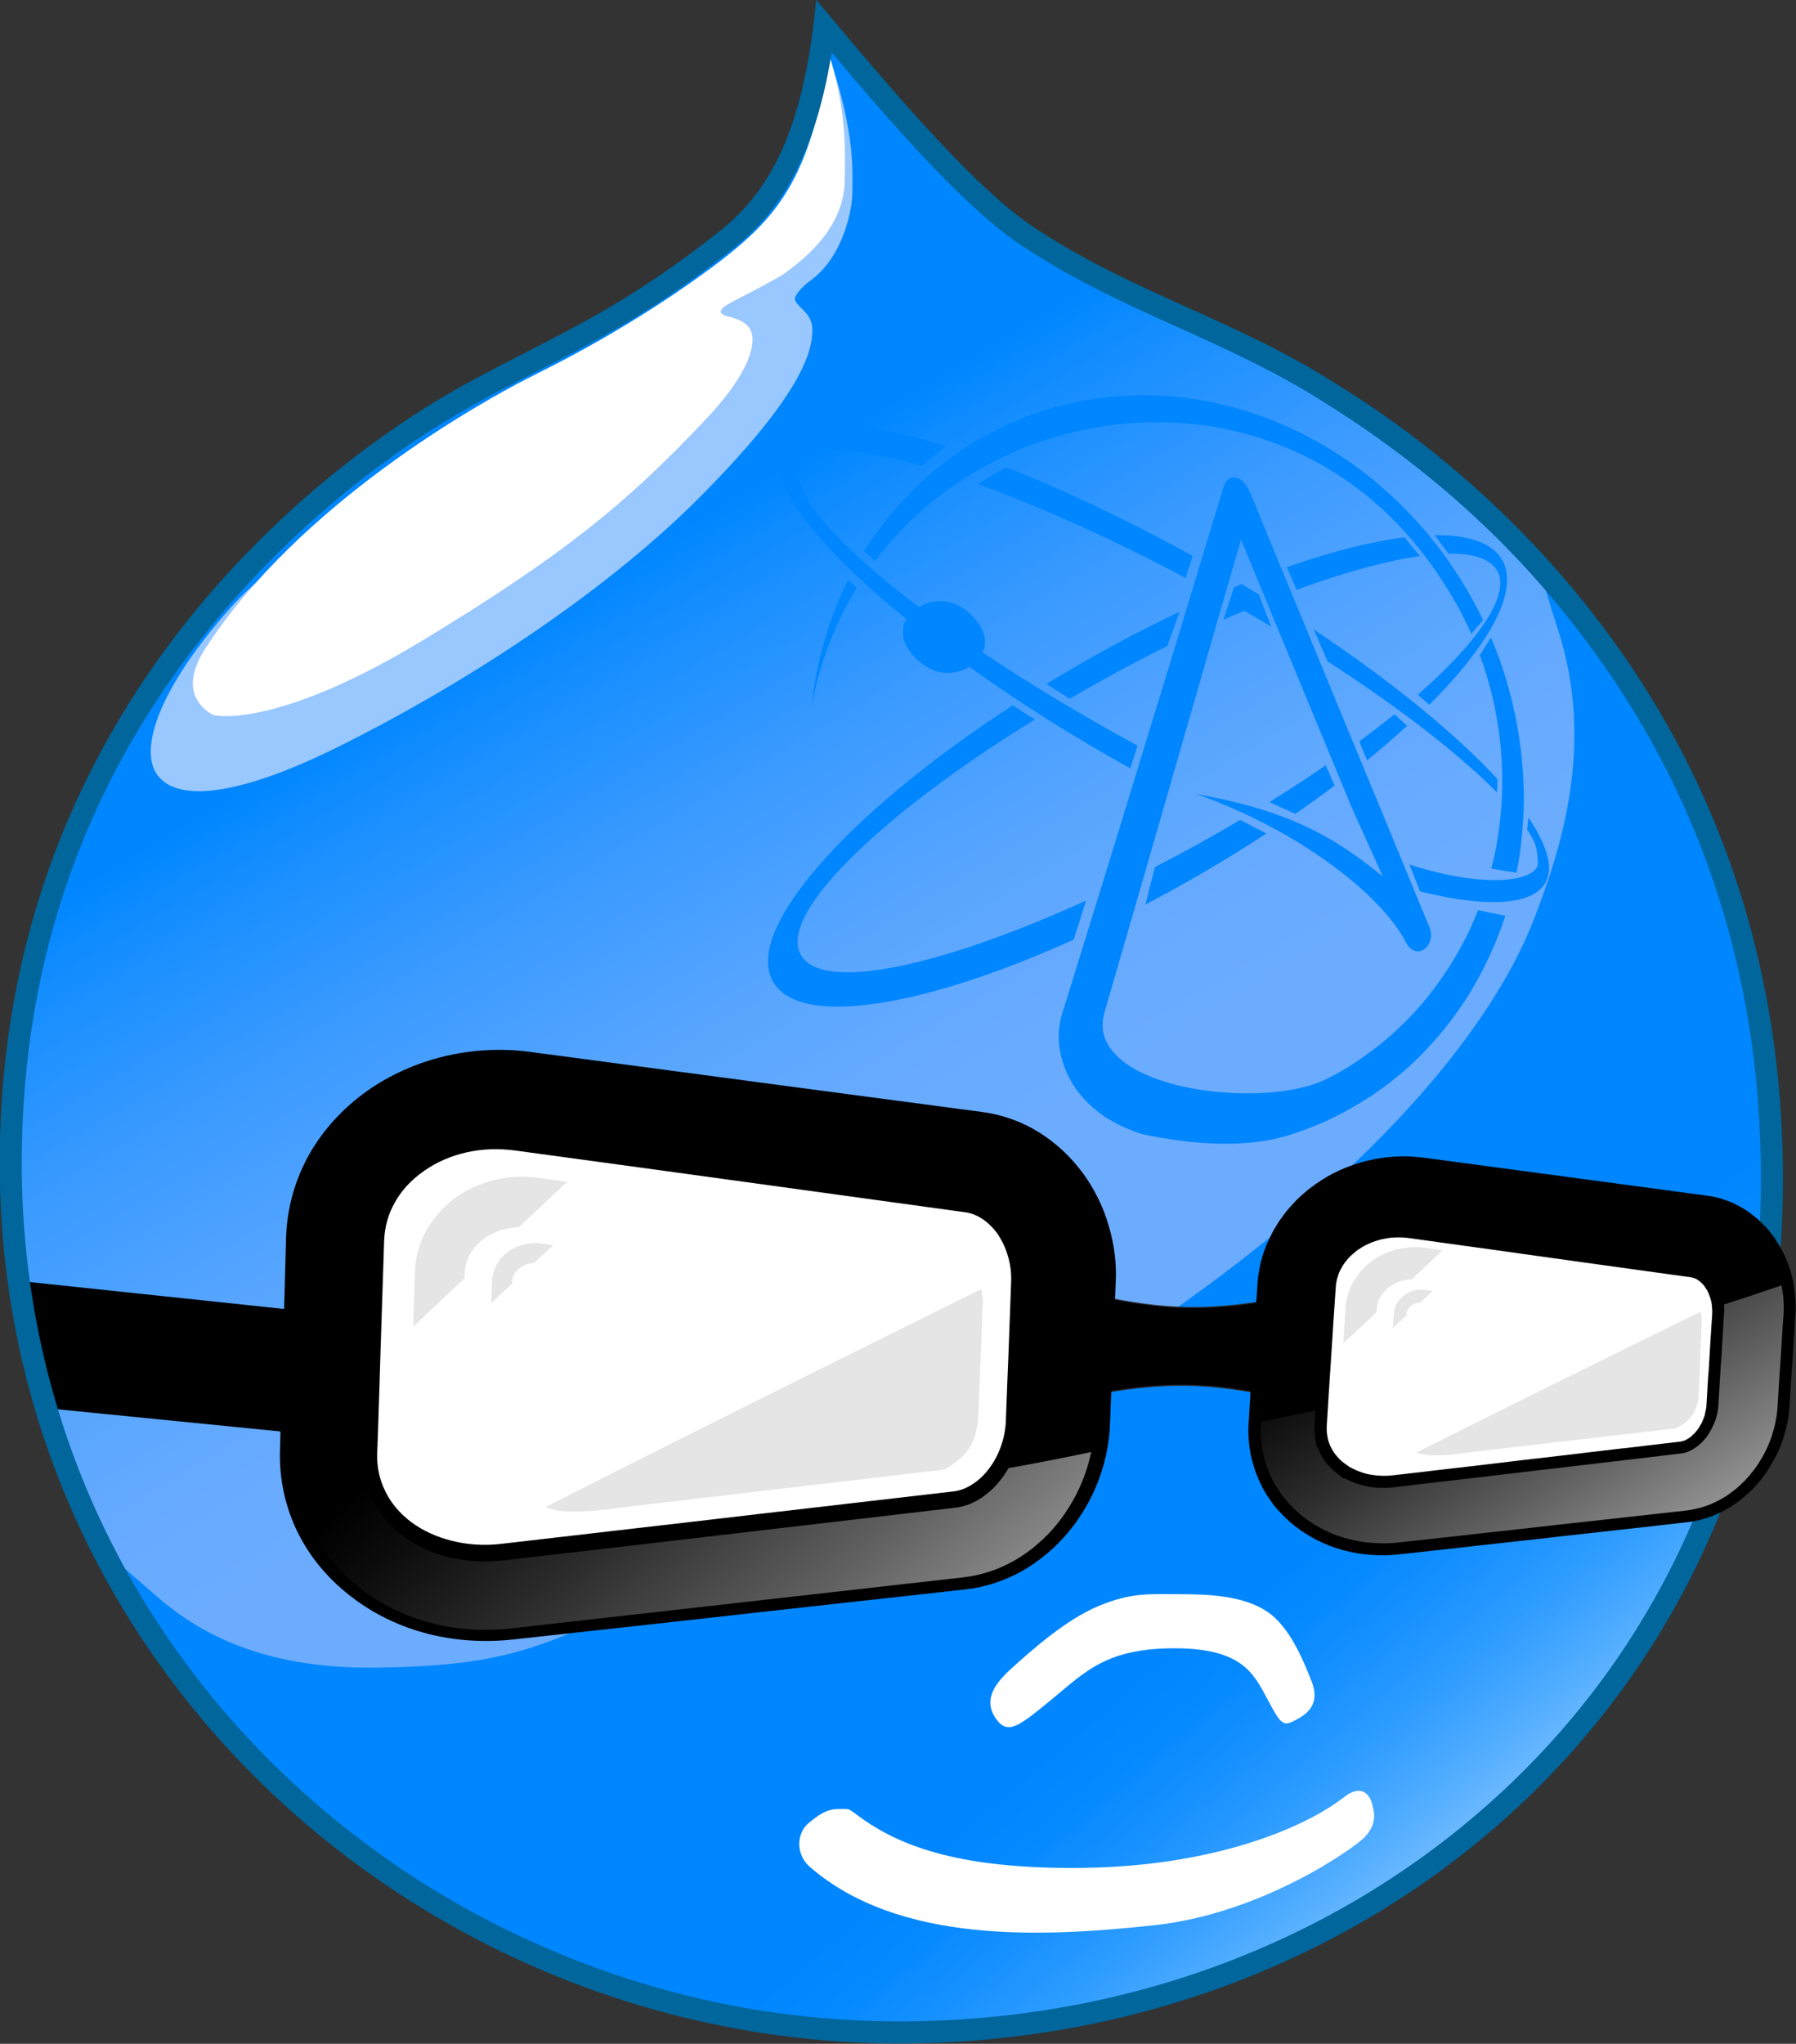 <?xml version="1.0" encoding="UTF-8"?>
<!DOCTYPE svg PUBLIC "-//W3C//DTD SVG 1.1//EN" "http://www.w3.org/Graphics/SVG/1.1/DTD/svg11.dtd">
<svg version="1.1" xmlns="http://www.w3.org/2000/svg" xmlns:xlink="http://www.w3.org/1999/xlink" width="800" height="910"  xml:space="preserve" id="liberalgeekicon">
    <rect width="100%" height="100%" fill="#333333" stroke="none"/>
    <!-- Generated by PaintCode - http://www.paintcodeapp.com -->
    <defs>
        <linearGradient id="liberalgeekicon-sVGID_1_-bezier2" x1="458.87" y1="587.86" x2="715.27" y2="889.5" gradientUnits="userSpaceOnUse" >
            <stop offset="0.38" stop-color="rgb(0, 134, 255)" stop-opacity="1" />
            <stop offset="0.45" stop-color="rgb(5, 137, 255)" stop-opacity="1" />
            <stop offset="0.52" stop-color="rgb(21, 144, 255)" stop-opacity="1" />
            <stop offset="0.61" stop-color="rgb(46, 156, 255)" stop-opacity="1" />
            <stop offset="0.7" stop-color="rgb(82, 173, 255)" stop-opacity="1" />
            <stop offset="0.79" stop-color="rgb(127, 194, 255)" stop-opacity="1" />
            <stop offset="0.89" stop-color="rgb(183, 221, 255)" stop-opacity="1" />
            <stop offset="0.99" stop-color="rgb(248, 252, 255)" stop-opacity="1" />
            <stop offset="1" stop-color="rgb(255, 255, 255)" stop-opacity="1" />
        </linearGradient>
        <linearGradient id="liberalgeekicon-sVGID_2_-bezier5" x1="163.67" y1="132.86" x2="516.22" y2="724.84" gradientUnits="userSpaceOnUse" >
            <stop offset="0.23" stop-color="rgb(0, 134, 255)" stop-opacity="1" />
            <stop offset="0.29" stop-color="rgb(25, 143, 255)" stop-opacity="1" />
            <stop offset="0.4" stop-color="rgb(60, 155, 255)" stop-opacity="1" />
            <stop offset="0.51" stop-color="rgb(86, 165, 255)" stop-opacity="1" />
            <stop offset="0.6" stop-color="rgb(102, 170, 255)" stop-opacity="1" />
            <stop offset="0.68" stop-color="rgb(107, 172, 255)" stop-opacity="1" />
        </linearGradient>
        <linearGradient id="liberalgeekicon-sVGID_5_-bezier15" x1="232.52" y1="577.04" x2="490.46" y2="863.51" gradientUnits="userSpaceOnUse" >
            <stop offset="0.04" stop-color="rgb(0, 0, 0)" stop-opacity="1" />
            <stop offset="0.12" stop-color="rgb(12, 12, 12)" stop-opacity="1" />
            <stop offset="0.27" stop-color="rgb(43, 43, 43)" stop-opacity="1" />
            <stop offset="0.48" stop-color="rgb(95, 95, 95)" stop-opacity="1" />
            <stop offset="0.72" stop-color="rgb(165, 165, 165)" stop-opacity="1" />
            <stop offset="1" stop-color="rgb(255, 255, 255)" stop-opacity="1" />
        </linearGradient>
        <linearGradient id="liberalgeekicon-sVGID_8_-bezier22" x1="593.46" y1="486.29" x2="784.11" y2="771.22" gradientUnits="userSpaceOnUse" >
            <stop offset="0.24" stop-color="rgb(0, 0, 0)" stop-opacity="1" />
            <stop offset="0.3" stop-color="rgb(12, 12, 12)" stop-opacity="1" />
            <stop offset="0.42" stop-color="rgb(43, 43, 43)" stop-opacity="1" />
            <stop offset="0.58" stop-color="rgb(95, 95, 95)" stop-opacity="1" />
            <stop offset="0.78" stop-color="rgb(165, 165, 165)" stop-opacity="1" />
            <stop offset="1" stop-color="rgb(255, 255, 255)" stop-opacity="1" />
        </linearGradient>
    </defs>
    <g id="liberalgeekicon-liberal_atheist_geek_drupal_iconsvgGroup">
        <path id="liberalgeekicon-bezier" fill-rule="evenodd" stroke="none" fill="rgb(0, 134, 255)" d="M 591.63,175.72 C 546.04,147.34 503.02,136.16 460.02,107.77 433.35,89.7 396.36,46.7 365.39,9.71 359.37,69.06 341.31,93.15 320.67,110.35 276.79,144.76 249.27,155.08 211.42,175.72 179.59,192.07 6.69,295.3 6.69,517.23 6.69,739.15 193.36,902.59 400.66,902.59 607.97,902.59 787.75,752.05 787.75,524.1 787.75,296.15 619.15,192.93 591.63,175.72 Z M 591.63,175.72" />
        <path id="liberalgeekicon-bezier2" fill-rule="evenodd" stroke="none" fill="url(#liberalgeekicon-sVGID_1_-bezier2)" d="M 63.59,717.09 C 134.37,830.78 263.07,903.07 400.92,903.07 608.23,903.07 788.01,752.53 788.01,524.58 788.01,404.92 741.55,319.64 693.42,263.12 706.05,302.26 713.88,346.81 713.88,397.15 713.88,636.75 524.9,794.99 307,794.99 218.35,794.99 133.3,766.54 63.59,717.09 Z M 63.59,717.09" />
        <path id="liberalgeekicon-bezier3" fill-rule="evenodd" stroke="none" fill="rgb(255, 255, 255)" d="M 525.7,709.81 C 539.46,709.81 554.08,710.67 564.41,717.55 574.73,724.43 580.75,739.92 584.19,748.52 587.63,757.12 584.19,762.28 577.31,765.72 571.29,769.16 570.43,767.45 564.41,756.26 558.38,745.08 553.22,733.89 523.11,733.89 493.01,733.89 483.54,744.22 468.92,756.26 454.3,768.31 449.13,772.6 443.97,765.72 438.82,758.85 440.54,751.96 450,743.36 459.46,734.76 474.94,720.99 489.57,714.97 504.19,708.95 511.93,709.81 525.7,709.81 Z M 525.7,709.81" />
        <path id="liberalgeekicon-bezier4" fill-rule="evenodd" stroke="none" fill="rgb(255, 255, 255)" d="M 380.51,807.13 C 398.67,821.23 425.75,832.49 483.17,831.64 540.59,830.8 580.72,814.06 598.47,800.33 606.45,793.93 610.11,799.26 611.07,802.83 612.02,806.41 613.88,811.76 607.7,818.14 603.29,822.7 562.44,852.01 514.06,857.21 465.68,862.41 400.23,866.07 360.23,830.77 353.86,824.58 355.51,815.58 359.95,811.92 364.38,808.27 367.93,805.53 373.31,805.45 378.69,805.37 377.79,805.38 380.51,807.13 Z M 380.51,807.13" />
        <path id="liberalgeekicon-bezier5" fill-rule="evenodd" stroke="none" fill="url(#liberalgeekicon-sVGID_2_-bezier5)" d="M 168.22,742.5 C 233.59,741.64 245.63,730.46 303.27,704.65 614.66,565.3 672.29,437.99 683.48,408.74 694.66,379.49 711,332.19 693.79,279.71 690.48,269.58 688.06,261.45 686.3,254.91 644.92,208.64 603.85,183.39 591.43,175.63 546.71,147.24 502.83,136.06 459.82,107.67 433.15,90.47 396.17,46.6 365.2,9.61 359.18,68.96 341.97,93.91 320.47,110.25 276.6,144.66 249.07,154.99 211.23,175.63 179.4,192.84 6.5,295.2 6.5,517.12 6.5,587.99 15.13,633.16 45.09,689.28 L 66.72,708.09 C 84.78,724.43 113.16,743.36 168.22,742.5 L 168.22,742.5 Z M 583.15,358.03 C 581.16,359.5 579.09,360.95 576.96,362.34 573.16,360.64 569.31,358.91 565.51,357.14 569.7,354.44 573.84,351.84 578.07,349.1 582.29,346.36 586.52,343.51 590.53,340.7 591.86,343.77 593.18,346.74 594.5,349.77 590.84,352.5 587.1,355.26 583.15,358.03 L 583.15,358.03 Z M 553.1,260.07 C 554.09,260.69 555.12,261.28 556.07,261.87 556.07,261.9 556.07,261.9 556.07,261.9 556.11,261.94 556.15,261.97 556.22,261.97 557.2,262.59 558.24,263.19 559.19,263.77 559.19,263.8 559.19,263.8 559.22,263.81 559.76,264.15 560.18,264.39 560.75,264.7 562.54,269.49 564.36,274.21 566.22,278.94 562.18,276.59 558.25,274.2 554.15,271.93 551.18,273.18 548.14,274.54 544.99,275.93 546.54,271.09 548.1,266.32 549.64,261.52 549.79,261.46 549.89,261.4 550.07,261.3 550.07,261.3 550.07,261.3 550.1,261.33 551.08,260.9 552.09,260.5 553.1,260.07 L 553.1,260.07 Z M 608.95,338.55 C 607.74,335.72 606.6,332.93 605.49,330.1 611.06,325.95 616.27,321.96 621.17,318.05 623.03,319.75 624.9,321.5 626.77,323.16 621.36,328.13 615.39,333.29 608.95,338.55 L 608.95,338.55 Z M 552.4,365.06 C 556.32,367.12 560.27,369.15 564.08,371.13 546.76,382.45 528.59,393.11 510.17,402.78 511.57,397.15 513.03,391.56 514.49,386.01 527.36,379.45 540.05,372.42 552.4,365.06 L 552.4,365.06 Z M 483.76,400.97 C 482,406.72 480.14,412.48 478.24,418.36 447.44,432.29 418.02,442.19 394.18,446.21 369.3,450.41 351.29,448.11 344.68,437.67 337.06,425.53 346.66,405.07 368.36,381.31 388.49,359.26 417.84,335.68 451.05,314.06 454.35,316.15 457.64,318.27 460.97,320.34 429.04,340.02 400.91,360.87 381.48,379.62 361.08,399.31 351.16,415.91 356.88,425.41 361.96,433.96 378.71,434.89 402.43,429.8 425.11,424.94 453.71,414.65 483.76,400.97 L 483.76,400.97 Z M 476.47,311.11 C 473.03,308.93 469.6,306.78 466.13,304.55 485.39,292.7 505.46,281.86 525.45,272.37 523.65,277.39 521.85,282.52 519.97,287.63 505.31,294.88 490.68,302.82 476.47,311.11 L 476.47,311.11 Z M 577.56,262.61 C 576.11,259.23 574.65,255.88 573.16,252.54 593.56,245.43 611.22,241.04 625.64,239.25 627.9,242.08 630.13,244.81 632.43,247.6 618.1,249.6 599.53,254.53 577.56,262.61 L 577.56,262.61 Z M 645.27,246.52 C 643.18,243.82 641.13,241.05 639.01,238.28 654.59,238.1 665.35,241.93 669.49,249.98 672.79,256.61 671.45,265.53 666.21,275.92 660.75,286.76 650.77,299.74 636.66,313.78 634.93,312.28 633.22,310.81 631.53,309.31 658.94,285.36 672.4,265.12 667.17,254.58 664.39,249.02 656.73,246.35 645.27,246.52 L 645.27,246.52 Z M 585.22,280.3 C 603.7,292.63 620.05,304.72 633.81,316.06 647.05,326.97 658.3,337.41 667.06,346.94 667,348.88 666.9,350.91 666.83,352.89 659.03,344.91 648.74,335.92 636.45,326.32 623.78,316.43 608.65,305.67 591.39,294.51 589.31,289.77 587.23,285.02 585.22,280.3 L 585.22,280.3 Z M 448.08,208.04 C 473.95,218.09 503.46,232.19 531.29,247.54 530.25,250.74 529.16,254.05 528.08,257.33 512.2,248.87 496.23,241.01 480.81,234.05 464.96,226.89 449.64,220.61 435.53,215.49 439.71,212.94 443.97,210.5 448.08,208.04 L 448.08,208.04 Z M 627.81,384.92 C 663.55,396.44 685.5,391.88 685.02,383.98 684.55,376.08 683.78,375.01 680.25,369.32 L 680.25,369.32 C 680.43,367.55 680.63,365.8 680.84,364.03 687.48,373.95 690.98,382.82 689.72,389.27 687.17,402.69 666.04,405.15 632.5,396.91 630.94,392.88 629.41,388.89 627.81,384.92 L 627.81,384.92 Z M 503.45,342.12 C 478.02,327.98 453.58,312.58 431.76,296.92 428.92,298.68 425.37,299.66 421.43,299.59 411.18,299.32 402.32,288.43 402.25,282.66 402.17,276.89 402.76,277.81 403.94,275.81 360.62,240.61 337.82,209.85 348.92,195.92 357.68,185.11 385.06,187.36 421.29,198.66 417.74,201.49 414.15,204.41 410.45,207.29 382.78,199.39 363.12,198.11 357.43,205.77 349.49,216.34 370.73,241.03 409.3,270.29 412.41,268.39 416.21,267.41 420.41,267.73 430.22,268.41 438.45,278.96 438.65,284.32 438.83,289.69 438.35,288.57 437.59,290.38 458.66,304.57 482.24,318.73 506.69,331.97 505.64,335.4 504.54,338.75 503.45,342.12 L 503.45,342.12 Z M 658.39,405.26 C 662.52,406.09 666.51,406.95 670.53,407.71 669.34,411.4 667.97,415.1 666.52,418.64 664.87,422.71 663.07,426.67 661.02,430.74 659.05,434.72 656.82,438.6 654.56,442.39 652.18,446.21 649.59,449.97 646.85,453.61 644.08,457.41 641.06,460.98 637.99,464.41 634.81,467.95 631.53,471.29 628.06,474.47 624.38,477.79 620.55,480.95 616.57,483.87 612.53,486.87 608.33,489.66 603.98,492.16 599.42,494.85 594.65,497.38 589.75,499.55 584.83,501.71 579.68,503.64 574.42,505.35 L 574.42,505.35 C 565,508.27 554.48,509.45 543.41,509.22 532.02,509.03 520.08,507.4 508.38,504.87 502.72,502.98 497.27,500.55 492.25,497.32 487.3,493.96 482.91,489.9 479.31,484.94 475.99,480.1 473.31,474.31 472.16,467.88 471.22,462.61 471.35,456.96 473.15,451.24 480.76,426.64 488.06,403.21 494.93,380.9 501.57,359.35 507.86,338.66 513.92,318.91 519.63,300.33 525.12,282.48 530.28,265.35 535.3,248.72 540.18,232.72 544.84,217.32 L 544.84,217.32 C 545.48,215.23 546.48,213.79 547.72,213.09 548.63,212.57 549.53,212.46 550.52,212.61 551.43,212.85 552.49,213.38 553.44,214.25 554.79,215.47 555.97,217.28 557.01,219.67 L 557.01,219.67 C 563.66,235.88 570.3,252.02 576.98,268.14 583.67,284.29 590.33,300.49 596.97,316.6 603.56,332.6 610.21,348.62 616.81,364.57 623.42,380.55 629.98,396.59 636.6,412.56 640.14,420.72 631.37,428.24 626.42,419.97 621.54,410.05 610.31,397.91 594.86,386.33 578.79,374.29 557.48,362.24 533.06,353.58 557.32,357.85 574,363.87 586.67,370.44 598.89,376.78 607.85,383.75 615.97,390.25 611.43,380.13 606.82,369.95 602.19,359.75 594.38,340.79 586.52,321.82 578.65,302.84 570.76,283.83 562.89,264.73 555,245.56 554.28,243.85 553.52,242.03 552.79,240.26 552.32,241.82 551.86,243.46 551.39,245.03 547.33,259 543.18,273.47 538.86,288.42 534.43,303.77 529.83,319.73 525.09,336.2 520.07,353.59 514.83,371.71 509.44,390.47 503.88,409.81 498,429.94 491.92,450.95 491.16,453.73 490.98,456.4 491.32,459.01 492.53,466.33 498.39,472.26 506.76,476.74 514.79,480.92 525.02,483.82 535.65,485.36 555.27,488.24 576.17,486.76 588.61,481.45 592.92,479.49 597.06,477.32 601.12,474.74 604.96,472.31 608.73,469.58 612.39,466.86 616.11,463.99 619.65,460.98 623.01,457.8 626.34,454.65 629.51,451.37 632.47,447.96 635.42,444.62 638.2,441.04 640.79,437.42 643.36,433.88 645.81,430.19 648.04,426.36 650.16,422.81 652.18,419.04 653.99,415.38 655.55,412.07 657.01,408.69 658.39,405.26 L 658.39,405.26 Z M 377.79,258.07 C 379.09,259.33 380.35,260.54 381.66,261.69 372.1,277.23 365.07,294.92 361.51,314.73 361.75,312.06 362.13,309.46 362.48,306.93 363.56,299.82 365.07,292.83 367.02,286.04 368.84,279.62 371.07,273.29 373.63,267.19 374.96,264.14 376.35,261.01 377.79,258.07 L 377.79,258.07 Z M 659.18,291.67 C 660.88,289.02 662.51,286.39 664.11,283.85 665.25,286.47 666.3,289.17 667.35,291.94 668.8,295.87 670.13,299.88 671.27,303.91 672.53,308.06 673.57,312.28 674.48,316.55 675.42,320.79 676.19,325.08 676.85,329.41 677.49,333.79 677.94,338.11 678.25,342.43 678.57,346.81 678.74,351.2 678.77,355.61 678.76,359.81 678.58,364.14 678.21,368.38 677.89,372.78 677.42,377.09 676.81,381.32 676.41,383.79 676,386.17 675.49,388.59 671.83,388 668.1,387.41 664.29,386.72 664.81,384.76 665.27,382.77 665.72,380.82 666.52,376.94 667.18,373.07 667.69,369.21 668.21,365.38 668.58,361.49 668.85,357.57 669.05,353.7 669.17,349.79 669.12,346.01 669.1,342.16 668.92,338.32 668.61,334.57 668.32,330.73 667.88,326.92 667.27,323.11 666.69,319.29 665.97,315.54 665.15,311.87 664.29,308.11 663.25,304.28 662.16,300.58 661.24,297.52 660.27,294.63 659.18,291.67 L 659.18,291.67 Z M 547.6,180.93 C 547.64,180.93 547.71,180.93 547.81,180.98 552.47,182.18 557.06,183.58 561.59,185.23 566.01,186.84 570.4,188.59 574.73,190.56 578.81,192.39 582.85,194.47 586.8,196.7 590.68,198.85 594.52,201.22 598.23,203.69 601.84,206.07 605.34,208.61 608.75,211.31 612.11,213.9 615.42,216.73 618.62,219.68 621.79,222.52 624.82,225.48 627.72,228.51 630.58,231.54 633.44,234.62 636.12,237.91 638.78,241.19 641.41,244.51 643.83,247.86 646.24,251.2 648.52,254.65 650.77,258.19 652.95,261.75 655.14,265.43 657.04,269.09 658.32,271.41 659.49,273.76 660.63,276.11 658.89,278.11 657.14,280.14 655.36,282.18 654.77,280.94 654.21,279.68 653.66,278.47 651.97,274.94 650.21,271.49 648.24,268.1 636.45,247.4 622.26,231.21 606.69,219.02 590.29,206.18 571.83,197.42 552.44,192.49 530.65,187.03 507.39,186.48 484.45,191.01 459.43,195.91 434.74,207.03 413.76,224.54 405.03,231.85 396.89,240.28 389.77,249.73 388.25,248.29 386.57,246.88 384.84,245.43 387.25,241.58 389.87,237.89 392.56,234.35 396.16,229.51 400.13,224.91 404.32,220.62 408.36,216.42 412.58,212.45 417.01,208.86 421.3,205.35 425.79,202.04 430.5,199.01 435.2,196.02 439.87,193.32 444.68,190.96 449.42,188.67 454.23,186.54 459.14,184.77 464.12,182.98 469.1,181.44 474.16,180.22 479,179.03 484.01,178.07 488.93,177.41 493.95,176.66 498.93,176.29 504,176.09 508.88,175.89 513.83,175.92 518.73,176.3 523.61,176.56 528.65,177.14 533.51,177.95 538.23,178.69 542.91,179.68 547.6,180.93 Z M 547.6,180.93" />
        <path id="liberalgeekicon-bezier6" fill-rule="evenodd" stroke="none" fill="rgb(153, 199, 255)" d="M 369.14,24.53 C 381.32,59.75 379.66,77.81 379.69,85.55 379.72,93.3 375.5,113.95 361.77,124.32 355.77,128.64 354.06,132.09 354.06,132.95 354.08,136.39 361.83,138.94 361.86,146.68 361.89,156.14 357.66,175.07 312.25,220.82 266.84,266.57 201.63,307.23 150.98,332.36 100.32,357.49 76.24,355.86 69.31,343.84 62.39,331.82 71.75,305.13 103.44,269.76 135.13,234.38 235.57,183.27 235.57,183.27 L 360.81,95.08 367.56,61.52 369.14,24.53 Z M 369.14,24.53" />
        <path id="liberalgeekicon-bezier7" fill-rule="evenodd" stroke="none" fill="rgb(255, 255, 255)" d="M 369.14,23.67 C 361.62,80.46 344.47,97.73 321.33,115.87 282.73,145.25 244.95,163.45 236.38,167.79 214.05,179.05 133.38,224.06 91.48,288.72 78.65,308.54 91.58,316.24 94.16,317.95 96.75,319.66 126.01,322.99 188.64,284.92 251.28,246.85 278.72,224.39 313.85,187.28 332.69,167.43 335.23,156.24 335.21,151.08 335.19,145.06 330.89,142.49 324,140.8 320.55,139.95 319.68,138.24 323.98,135.64 328.27,133.04 346.3,124.38 350.58,120.92 354.87,117.47 375.46,103.63 376.24,81.27 377.02,58.9 375.24,43.43 369.14,23.67 Z M 369.14,23.67" />
        <path id="liberalgeekicon-bezier8" fill-rule="evenodd" stroke="rgb(39, 37, 37)" stroke-width="0.5" stroke-miterlimit="22.93" fill="rgb(0, 0, 0)" d="M 488.35,576.82 C 502.08,579.88 515.84,582.03 529.76,582.19 543.68,582.36 557.68,580.55 571.64,577.86 571.16,585.2 570.68,592.57 570.19,599.94 569.71,607.3 569.31,614.64 568.82,621.98 555.15,618.99 541.52,616.88 527.72,616.74 513.84,616.61 499.87,618.45 485.73,621.15 486.17,613.8 486.52,606.42 486.96,599.02 487.39,591.64 487.91,584.23 488.35,576.82 Z M 488.35,576.82" />
        <path id="liberalgeekicon-bezier9" fill-rule="evenodd" stroke="none" fill="rgb(0, 0, 0)" d="M 6.83,570.15 C 64.81,576.3 122.42,582.38 179.65,588.43 177.19,606.39 174.82,624.25 172.46,642.08 121.55,637.03 70.28,631.93 18.73,626.79 12.87,608.01 8.98,589.09 6.83,570.15 Z M 6.83,570.15" />
        <path id="liberalgeekicon-bezier10" fill-rule="evenodd" stroke="none" fill="rgb(255, 255, 255)" d="M 155.51,548.6 C 159.37,538.93 199.15,488 199.15,488 233.54,493.01 267.82,498.04 301.83,502.98 335.74,507.89 369.54,512.86 403.24,517.72 427.16,524.95 450.98,532.16 474.77,539.35 474.14,556.93 473.59,574.5 473.05,591.98 472.51,609.41 471.96,626.79 471.43,644.11 464.71,657.31 457.92,670.48 451.23,683.65 390.74,692.15 330.01,700.74 268.88,709.36 236.65,704.59 204.31,699.76 171.87,694.92 167.76,683.16 163.75,671.35 159.74,659.53 155.72,647.69 151.61,635.78 147.53,623.86 148.86,611.4 150.22,598.87 151.51,586.34 152.8,573.81 154.18,561.2 155.51,548.6 Z M 155.51,548.6" />
        <path id="liberalgeekicon-bezier11" stroke="none" fill="rgb(0, 0, 0)" d="M 236.47,468.4 C 255.21,470.88 274.03,473.38 292.99,475.91 311.79,478.42 330.98,480.97 350,483.5 379,487.36 408.22,491.22 437.67,495.13 446.84,496.37 455.54,499.56 463.06,504.33 470.58,509.06 477.24,515.33 482.57,522.64 487.52,529.51 491.46,537.36 493.86,545.77 496.27,553.73 497.46,562.4 496.96,571.39 496.49,581.89 496.09,592.34 495.7,602.78 495.23,613.29 494.83,623.76 494.43,634.2 494.1,643.01 492.2,651.52 489.22,659.37 486.06,667.61 481.6,675.25 476.14,681.86 470.44,688.84 463.36,694.8 455.64,699.27 447.84,703.7 439.15,706.68 429.81,707.7 400.41,710.97 371.16,714.2 342.17,717.4 322.98,719.55 303.96,721.71 284.94,723.78 266.09,725.84 247.23,727.92 228.62,729.97 215.38,731.4 202.56,730.48 190.73,727.48 178.41,724.35 166.98,718.89 157.3,711.55 146.74,703.66 138.25,693.71 132.6,682.28 127.17,671.17 124.28,658.72 124.72,645.51 125.1,629.86 125.56,614.15 126.1,598.41 126.56,582.68 127.02,566.95 127.41,551.11 127.85,537.85 131.4,525.4 137.51,514.4 143.78,503.13 152.78,493.37 163.69,485.62 173.8,478.52 185.59,473.26 198.15,470.26 210.39,467.4 223.33,466.6 236.47,468.4 L 236.47,468.4 Z M 342.93,527.78 C 323.9,525.16 304.85,522.53 286.04,519.96 267.22,517.39 248.38,514.84 229.79,512.3 221.96,511.21 214.52,511.55 207.61,513.13 200.71,514.71 194.27,517.51 188.77,521.43 183.36,525.19 178.82,529.98 175.8,535.54 172.94,540.54 171.35,546.25 171.11,552.34 170.59,568.24 170.08,584.07 169.56,599.84 169.05,615.67 168.62,631.45 168.02,647.17 167.79,653.31 169.14,658.97 171.62,663.96 174.16,669.3 178.21,673.95 183.13,677.68 188.3,681.51 194.42,684.32 201.19,686.01 208.03,687.76 215.52,688.3 223.19,687.4 241.94,685.26 260.78,683.05 279.7,680.87 298.71,678.7 317.8,676.45 336.97,674.22 366.06,670.85 395.32,667.43 424.84,664.03 427.3,663.74 429.78,662.87 432.12,661.48 435.02,659.83 437.71,657.5 439.86,654.76 442.25,651.86 444.18,648.42 445.58,644.7 446.97,641.03 447.81,637.07 448.03,633.07 448.38,622.67 448.82,612.3 449.25,601.85 449.61,591.45 450.04,581.03 450.4,570.58 450.53,566.66 450.03,562.75 448.88,559.02 447.81,555.29 446.09,551.93 444.11,549.01 442.05,546.32 439.73,544.04 436.99,542.35 434.88,541.03 432.51,540.09 430.05,539.77 400.87,535.75 371.83,531.77 342.93,527.78 Z M 342.93,527.78" />
        <path id="liberalgeekicon-bezier12" stroke="none" fill="rgb(229, 229, 229)" d="M 240.06,524.44 C 244.2,525 248.35,525.63 252.57,526.2 245.42,532.93 238.35,539.63 231.21,546.35 229.21,546.41 227.37,546.66 225.53,547.06 222.09,547.85 218.79,549.29 215.97,551.21 213.22,553.11 211.03,555.56 209.39,558.37 208,560.92 207.08,563.84 207.03,566.97 206.94,567.68 206.93,568.4 206.92,569.12 199.24,576.34 191.58,583.55 184.07,590.69 184.08,590.63 184.08,590.58 184.08,590.5 184.35,582.43 184.54,574.42 184.8,566.33 185.06,559.51 186.9,553.16 190.09,547.57 193.28,541.85 197.82,536.88 203.39,532.96 208.48,529.36 214.44,526.72 220.77,525.27 227.04,523.85 233.6,523.53 240.06,524.44 Z M 240.06,524.44" />
        <path id="liberalgeekicon-bezier13" stroke="none" fill="rgb(229, 229, 229)" d="M 241.37,553.68 C 243.04,553.94 244.71,554.19 246.38,554.42 243.55,557.05 240.62,559.74 237.87,562.37 237.07,562.41 236.27,562.49 235.55,562.65 234.19,563.03 232.83,563.57 231.77,564.37 230.73,565.11 229.67,566.07 229.1,567.21 228.52,568.24 228.18,569.39 228.16,570.63 228.16,570.92 228.16,571.21 228.07,571.5 224.99,574.43 221.92,577.31 218.85,580.19 218.85,580.16 218.85,580.14 218.85,580.11 218.98,576.85 219.03,573.65 219.17,570.37 219.29,567.64 220.13,565.12 221.28,562.86 222.59,560.58 224.46,558.58 226.72,557.04 228.73,555.6 231.15,554.58 233.71,554.01 236.11,553.44 238.83,553.3 241.37,553.68 Z M 241.37,553.68" />
        <g id="liberalgeekicon-group2">
            <path id="liberalgeekicon-bezier23" stroke="none" fill="rgb(229, 229, 229)" d="M 437,574 C 437,574 437.82,577.45 437.75,579.5 437.49,586.58 437.21,593.65 436.97,600.7 436.59,609.97 436.2,619.18 435.89,628.41 435.69,631.96 435.23,636.74 434,640 432.76,643.3 432.12,644.43 430,647 428.1,649.43 424.37,652.16 421.8,653.62 419.73,654.85 417.18,654.74 415,655 388.87,658.02 363.75,661.01 338,664 321.02,665.98 303.82,668.07 287,670 270.25,671.93 268,672.75 257,673 246,673.25 243.64,670.95 243,671 312.76,635.46 437,574 437,574 Z M 437,574" />
        </g>
        <path id="liberalgeekicon-bezier15" stroke="none" fill="url(#liberalgeekicon-sVGID_5_-bezier15)" d="M 131.57,656.97 C 131.79,659.33 132.16,661.62 132.62,663.88 133.91,669.66 135.83,675.2 138.38,680.46 140.94,685.69 144.2,690.62 148.02,695.2 151.83,699.85 156.2,704.07 161.13,707.72 L 161.13,707.72 C 165.58,711.19 170.59,714.17 175.83,716.73 181.08,719.22 186.56,721.24 192.29,722.71 197.94,724.14 203.67,725.09 209.73,725.47 215.55,725.86 221.61,725.72 227.76,725.02 246.46,722.93 265.32,720.81 284.18,718.68 303.21,716.53 322.25,714.41 341.44,712.21 370.45,708.96 399.7,705.64 429.13,702.3 433.16,701.87 437.13,700.93 440.96,699.68 444.95,698.4 448.55,696.67 452.17,694.64 455.71,692.58 459.03,690.24 462.04,687.57 465.22,684.87 468.17,681.88 470.81,678.62 473.37,675.51 475.54,672.19 477.57,668.73 479.59,665.26 481.31,661.6 482.79,657.75 484.11,654.17 485.28,650.37 486.06,646.49 480.23,647.72 474.77,648.86 468.59,650.06 462.42,651.26 455.77,652.55 449.24,653.66 448.14,655.69 446.81,657.58 445.33,659.4 443.92,661.11 442.44,662.7 440.82,664.07 439.19,665.5 437.49,666.75 435.71,667.82 434.18,668.7 432.5,669.48 430.82,670.1 429.14,670.66 427.38,671.08 425.64,671.28 396.14,674.76 366.89,678.13 337.82,681.54 318.65,683.78 299.49,686.04 280.5,688.25 261.59,690.46 242.76,692.59 224.02,694.77 219.75,695.25 215.72,695.36 211.62,695.1 207.37,694.86 203.35,694.23 199.5,693.27 195.8,692.31 192.19,691.01 188.82,689.44 185.37,687.83 182.24,685.89 179.27,683.67 L 179.27,683.67 C 176.45,681.5 173.72,678.99 171.46,676.25 169.2,673.52 167.26,670.57 165.8,667.43 165.8,667.45 165.8,667.45 165.8,667.45 164.87,665.79 164.18,664.05 163.65,662.25 152.75,660.67 142,658.95 131.57,656.97 Z M 131.57,656.97" />
        <path id="liberalgeekicon-bezier16" fill-rule="evenodd" stroke="none" fill="rgb(0, 102, 156)" d="M 762.81,391.2 C 748.47,349.46 727.01,310.64 698.54,275.05 693,268.12 681.8,254.13 664.05,236.89 646.32,219.67 622.05,199.24 590.37,179.46 L 590.38,179.46 589.56,178.96 589.54,178.95 C 567.91,165.22 546,155.34 524.82,145.79 L 524.82,145.78 524.78,145.76 524.76,145.76 C 513.57,140.71 502.17,135.58 490.6,129.76 479.1,123.98 467.58,117.6 456.2,110.09 L 456.2,110.1 C 443.32,101.78 428.49,87.97 413.28,71.93 398.95,56.82 384.22,39.7 370.46,23.36 366.25,49.51 359.51,68.05 351.61,81.76 343.32,96.16 333.77,105.24 324.53,112.27 L 324.53,112.27 C 307.4,125.71 292.6,135.62 278.79,143.88 265.01,152.11 252.19,158.68 239,165.45 L 238.4,165.76 C 230.26,169.94 221.82,174.28 212.74,179.23 L 212.74,179.24 C 201.21,185.47 178.6,198.84 152.44,220.35 135.53,234.26 117.14,251.56 99.31,272.52 69.57,307.47 47.16,345.59 32.19,386.58 17.22,427.56 9.68,471.44 9.68,517.91 9.68,570.08 20.17,620.44 40.19,666.75 60.21,713.07 89.77,755.38 127.88,791.4 145.99,808.52 165.55,823.79 186.38,837.13 207.21,850.46 229.35,861.87 252.65,871.25 276.35,880.8 300.64,887.99 325.35,892.8 350.04,897.6 375.16,900.02 400.51,900.02 451.77,900.02 501.29,890.89 546.89,873.46 592.48,856.03 634.15,830.31 669.69,797.14 687.68,780.35 703.7,762.02 717.67,742.29 L 717.66,742.28 C 731.64,722.52 743.56,701.35 753.33,678.91 763.63,655.23 771.39,630.44 776.58,604.73 781.76,579.02 784.37,552.33 784.37,524.88 784.37,477.59 777.15,432.93 762.81,391.2 L 762.81,391.2 Z M 528.79,136.82 C 550.58,146.64 572.57,156.55 594.8,170.66 L 594.8,170.66 595.56,171.13 C 609.03,179.55 649.97,205.12 691.22,251.25 716.85,279.9 742.59,316.5 761.93,361.83 781.27,407.17 794.19,461.25 794.19,524.88 794.19,637.4 751.1,731.4 682.64,798.34 610.07,869.29 509,909.84 400.51,909.84 L 400.51,909.85 C 329.03,909.85 259.95,890.73 199.87,856.66 139.36,822.34 87.97,772.85 52.44,712.45 35.49,683.64 22.15,652.34 13.16,619.04 4.51,587.05 -0.13,553.21 -0.13,517.91 -0.13,405.06 43.84,322.6 91.85,266.17 139.85,209.75 191.9,179.35 208.08,170.6 L 208.08,170.61 C 217.31,165.57 226.04,161.09 234.53,156.73 260.85,143.22 284.94,130.86 318.48,104.55 L 318.5,104.54 C 329.21,96.4 338.85,86.12 346.56,70.48 354.32,54.75 360.14,33.58 363.17,3.75 L 363.56,-0.12 366.05,2.86 C 381.72,21.58 398.92,42.04 415.54,59.96 432.12,77.84 448.14,93.22 461.51,101.84 L 461.53,101.86 C 483.68,116.47 506.13,126.6 528.79,136.82 Z M 528.79,136.82" />
        <path id="liberalgeekicon-bezier17" fill-rule="evenodd" stroke="none" fill="rgb(255, 255, 255)" d="M 577.52,584.76 C 581.82,570.35 586.12,555.92 590.45,541.46 623.92,540.85 657.24,540.21 690.4,539.61 720.85,547.63 751.17,555.57 781.47,563.45 779.17,577.83 776.95,592.19 774.82,606.47 772.7,620.71 770.41,634.97 768.3,649.16 712.73,656.91 656.9,664.66 600.82,672.46 592.1,664.52 583.45,656.54 574.71,648.53 575.64,627.37 576.58,606.13 577.52,584.76 Z M 577.52,584.76" />
        <path id="liberalgeekicon-bezier18" stroke="none" fill="rgb(0, 0, 0)" d="M 634.41,515.48 C 646.17,517.04 657.92,518.63 669.6,520.2 681.5,521.79 693.33,523.4 705.32,524.98 723.72,527.46 742.04,529.91 760.27,532.36 761.93,532.55 763.43,532.86 764.93,533.21 766.43,533.59 767.91,534.07 769.32,534.6 770.88,535.13 772.29,535.77 773.6,536.48 774.99,537.17 776.3,537.96 777.7,538.8 778.92,539.61 780.15,540.5 781.28,541.47 782.58,542.41 783.64,543.41 784.69,544.48 785.83,545.55 786.88,546.67 787.92,547.87 788.88,549.07 789.76,550.29 790.72,551.54 790.72,551.62 790.71,551.67 790.79,551.72 L 790.79,551.72 C 791.52,552.87 792.32,554.07 792.97,555.27 793.69,556.54 794.4,557.85 795.04,559.25 795.67,560.6 796.22,561.98 796.69,563.36 797.24,564.79 797.63,566.19 798.02,567.6 798.09,567.8 798.16,568.01 798.23,568.18 798.14,568.18 798.14,568.18 798.14,568.18 798.47,569.41 798.79,570.67 798.95,571.91 799.26,573.37 799.4,574.88 799.55,576.36 799.78,577.84 799.84,579.35 799.83,580.87 799.9,582.35 799.88,583.86 799.71,585.42 L 799.71,585.42 C 799.6,587.13 799.49,588.82 799.39,590.51 799.28,592.23 799.18,593.91 799.07,595.6 798.97,597.32 798.87,599.01 798.76,600.69 798.65,602.41 798.55,604.1 798.44,605.79 L 798.44,605.79 798.44,605.79 798.44,605.79 C 798.15,609.22 797.94,612.62 797.73,616.03 797.53,619.2 797.34,622.4 797.13,625.57 L 797.13,625.57 C 797.12,625.8 797.11,626.01 797.09,626.21 L 797.09,626.21 C 797.08,626.42 797.07,626.62 797.06,626.83 L 797.06,626.83 C 796.98,628.1 796.82,629.39 796.66,630.64 796.41,632.13 796.16,633.58 795.83,635.05 795.43,636.56 795.02,638.02 794.61,639.48 794.2,640.95 793.64,642.38 793.08,643.77 792.52,645.21 791.95,646.6 791.24,647.96 790.52,649.3 789.89,650.61 789.09,651.9 789.09,651.92 789.09,651.92 789.09,651.92 789.01,651.98 789.01,652.03 789,652.05 788.29,653.37 787.42,654.66 786.56,655.92 785.78,657 784.92,658.06 784.15,659.1 L 784.15,659.1 C 783.98,659.25 783.89,659.41 783.81,659.53 782.78,660.78 781.68,661.96 780.58,663.1 779.4,664.24 778.23,665.33 777.07,666.37 775.82,667.41 774.57,668.4 773.33,669.29 772.02,670.17 770.71,671.03 769.48,671.76 769.4,671.79 769.4,671.79 769.4,671.79 769.31,671.81 769.31,671.84 769.31,671.84 767.92,672.65 766.46,673.39 765,674.02 763.54,674.68 762.08,675.29 760.47,675.79 759.02,676.28 757.5,676.7 755.98,677.03 754.46,677.38 752.79,677.63 751.2,677.8 741.9,678.87 732.61,679.89 723.32,680.94 714.03,681.95 704.73,683 695.53,684.02 691.56,684.46 687.59,684.92 683.62,685.38 682.51,685.53 681.32,685.64 680.21,685.76 679.02,685.88 677.91,686.02 676.72,686.14 670.92,686.79 665.14,687.45 659.26,688.07 653.16,688.77 647.05,689.47 640.94,690.12 635.15,690.77 629.37,691.41 623.58,692.03 621.44,692.29 619.3,692.42 617.09,692.48 L 617.09,692.48 C 614.96,692.51 612.91,692.46 610.79,692.3 608.75,692.18 606.71,691.95 604.6,691.59 602.56,691.23 600.45,690.79 598.5,690.27 598.27,690.22 598.03,690.18 597.88,690.1 L 597.88,690.1 C 596.09,689.58 594.22,688.98 592.52,688.36 590.66,687.61 588.72,686.78 586.87,685.84 585.02,684.93 583.25,683.9 581.56,682.81 579.8,681.71 578.12,680.49 576.51,679.22 574.76,677.84 573.16,676.41 571.65,674.85 570.14,673.31 568.63,671.69 567.28,670 566.02,668.25 564.75,666.47 563.64,664.65 562.54,662.82 561.59,660.91 560.73,658.9 560.65,658.87 560.66,658.82 560.66,658.77 560.66,658.77 560.66,658.77 560.66,658.74 559.79,656.81 559.01,654.82 558.46,652.8 557.83,650.78 557.29,648.66 556.91,646.51 556.52,644.45 556.3,642.24 556.16,640.06 556.01,637.88 556.03,635.65 556.2,633.42 556.79,623.27 557.38,613.14 558.13,602.99 558.72,592.86 559.39,582.71 560.07,572.53 560.16,570.28 560.42,568.07 560.83,565.91 561.17,563.7 561.65,561.55 562.3,559.42 562.95,557.26 563.76,555.15 564.65,553.15 565.44,551.33 566.4,549.51 567.27,547.79 567.27,547.79 567.27,547.79 567.27,547.77 567.36,547.59 567.45,547.4 567.62,547.2 568.74,545.27 569.93,543.4 571.29,541.63 572.57,539.81 573.99,538.06 575.59,536.42 577.02,534.73 578.69,533.12 580.43,531.63 L 580.43,531.63 C 582.1,530.12 583.91,528.69 585.81,527.39 585.81,527.39 585.81,527.39 585.81,527.36 585.81,527.36 585.81,527.36 585.81,527.34 587.54,526.11 589.36,524.99 591.16,523.9 593.05,522.85 594.93,521.89 596.81,521 598.85,520.11 600.81,519.31 602.83,518.63 604.87,517.92 606.89,517.32 609,516.8 609,516.8 609,516.8 609.08,516.77 609.08,516.77 609.08,516.77 609.16,516.77 611.18,516.3 613.2,515.88 615.37,515.59 617.47,515.27 619.64,515.06 621.72,514.95 623.8,514.84 625.97,514.81 628.12,514.93 630.11,515 632.26,515.2 634.41,515.48 L 634.41,515.48 Z M 698.5,561.12 C 694.15,560.52 689.8,559.93 685.53,559.31 678.01,558.26 670.49,557.2 663.05,556.16 659.96,555.73 656.88,555.31 653.87,554.89 649.51,554.29 645.16,553.69 640.88,553.09 636.52,552.5 632.25,551.9 627.89,551.28 626.78,551.13 625.74,551.03 624.63,550.98 623.52,550.93 622.56,550.92 621.52,550.97 620.4,551 619.44,551.09 618.48,551.22 617.44,551.38 616.47,551.59 615.42,551.8 614.45,552.04 613.56,552.31 612.59,552.62 611.78,552.88 611.05,553.17 610.32,553.48 L 610.32,553.48 610.32,553.48 C 610.16,553.56 609.99,553.61 609.91,553.67 608.93,554.08 608.12,554.51 607.22,554.98 606.48,555.45 605.66,555.97 604.84,556.49 604.09,557.04 603.43,557.61 602.77,558.19 L 602.77,558.19 C 602.02,558.78 601.36,559.41 600.77,560.08 600.1,560.74 599.67,561.44 599.08,562.14 L 599.08,562.14 C 598.57,562.82 598.14,563.49 597.71,564.17 597.71,564.19 597.71,564.22 597.71,564.22 597.71,564.24 597.71,564.27 597.7,564.3 597.27,564.97 596.93,565.68 596.57,566.42 596.3,567.15 596.03,567.9 595.83,568.63 595.56,569.39 595.37,570.16 595.25,570.94 595.14,571.74 595.02,572.55 594.98,573.35 594.28,583.58 593.58,593.76 592.96,603.95 592.25,614.18 591.63,624.37 591.01,634.52 L 591.01,634.52 C 590.97,635.35 590.94,636.16 590.98,636.96 591.03,637.66 591.07,638.33 591.2,639 591.2,639.11 591.2,639.21 591.27,639.31 591.31,640.09 591.52,640.84 591.72,641.56 L 591.72,641.56 C 591.93,642.28 592.21,643 592.5,643.68 L 592.5,643.68 C 592.5,643.7 592.5,643.7 592.5,643.7 L 592.5,643.7 C 592.86,644.37 593.23,645.06 593.59,645.76 L 593.59,645.76 C 594.04,646.43 594.4,647.1 594.92,647.71 595.45,648.35 596.05,648.99 596.58,649.59 597.03,650.04 597.49,650.48 598.02,650.89 598.02,650.89 598.02,650.89 598.02,650.86 598.18,650.99 598.33,651.12 598.48,651.25 599.17,651.81 599.93,652.32 600.63,652.8 600.54,652.8 600.54,652.8 600.54,652.8 601.31,653.26 602.17,653.71 603.02,654.1 603.79,654.5 604.64,654.88 605.57,655.21 606.43,655.53 607.29,655.83 608.22,656.08 609.24,656.33 610.18,656.55 611.2,656.69 612.3,656.84 613.25,656.95 614.35,657.02 615.46,657.09 616.4,657.12 617.51,657.09 618.62,657.05 619.57,656.99 620.68,656.84 L 620.68,656.84 C 625.61,656.3 630.71,655.7 635.88,655.1 636.59,655.01 637.23,654.93 637.95,654.84 638.42,654.78 638.9,654.73 639.38,654.67 644.47,654.07 649.56,653.47 656.48,652.7 659.91,652.3 663.49,651.88 666.99,651.45 670.89,650.99 674.71,650.54 678.61,650.06 683.23,649.52 687.92,648.98 692.62,648.44 701.46,647.39 710.22,646.34 719.06,645.3 721.93,644.99 724.88,644.65 727.83,644.31 734.68,643.49 741.61,642.67 748.47,641.86 748.47,641.86 748.47,641.86 748.55,641.86 L 748.55,641.86 C 748.79,641.83 749.03,641.8 749.27,641.74 749.43,641.67 749.67,641.61 749.92,641.51 L 749.92,641.51 C 750.24,641.43 750.48,641.35 750.81,641.19 751.05,641.06 751.38,640.93 751.54,640.75 751.95,640.54 752.28,640.31 752.69,640.07 753.02,639.84 753.27,639.55 753.61,639.27 L 753.61,639.27 C 753.94,638.98 754.28,638.67 754.61,638.33 754.95,638.02 755.29,637.68 755.46,637.35 755.46,637.35 755.46,637.32 755.54,637.3 755.54,637.3 755.54,637.3 755.55,637.27 L 755.55,637.27 C 755.89,636.91 756.14,636.52 756.49,636.11 L 756.49,636.11 C 756.75,635.7 757.01,635.26 757.27,634.8 757.54,634.33 757.8,633.87 758.08,633.38 758.26,632.91 758.44,632.45 758.63,632.01 758.63,632.01 758.63,631.99 758.63,631.96 758.63,631.93 758.63,631.91 758.72,631.86 758.91,631.35 759.09,630.8 759.29,630.29 759.47,629.77 759.5,629.24 759.62,628.7 759.81,628.16 759.84,627.62 759.95,627.08 760.06,626.56 760.09,626.02 760.12,625.51 L 760.12,625.51 760.12,625.51 C 760.32,622.15 760.52,618.77 760.72,615.38 L 760.72,615.38 C 760.82,613.69 760.92,612.02 761.1,610.3 761.2,608.61 761.3,606.92 761.4,605.22 761.8,598.48 762.2,591.71 762.68,584.94 L 762.68,584.94 C 762.68,584.94 762.68,584.94 762.68,584.91 L 762.68,584.91 C 762.71,584.42 762.65,583.91 762.69,583.37 762.64,582.83 762.59,582.3 762.54,581.81 762.57,581.3 762.52,580.79 762.4,580.25 762.35,579.73 762.22,579.17 762.01,578.63 762.01,578.61 762.01,578.58 762.02,578.54 762.02,578.54 762.02,578.54 762.02,578.5 761.89,578.05 761.76,577.61 761.54,577.18 761.41,576.69 761.2,576.23 761.06,575.8 760.86,575.36 760.64,574.93 760.42,574.52 760.13,574.11 759.91,573.7 759.62,573.32 759.62,573.32 759.62,573.29 759.62,573.27 759.4,572.88 759.11,572.55 758.89,572.22 L 758.89,572.22 C 758.59,571.89 758.29,571.58 757.99,571.3 757.69,571.02 757.46,570.76 757.16,570.54 756.85,570.31 756.55,570.08 756.24,569.87 756.16,569.88 756.16,569.88 756.16,569.85 756.08,569.85 756.08,569.85 756.08,569.83 756.01,569.67 755.78,569.57 755.55,569.44 755.32,569.34 755,569.22 754.77,569.12 L 754.77,569.12 C 754.54,569.04 754.22,568.94 754.06,568.89 753.83,568.84 753.59,568.79 753.36,568.74 744.19,567.46 734.95,566.21 725.86,564.92 716.69,563.67 707.6,562.38 698.5,561.12 Z M 698.5,561.12" />
        <path id="liberalgeekicon-bezier19" stroke="none" fill="rgb(229, 229, 229)" d="M 634.78,555.58 C 637.39,555.96 640,556.33 642.62,556.68 638.1,560.99 633.43,565.31 628.84,569.62 627.56,569.66 626.44,569.82 625.32,570.06 623.06,570.59 621.03,571.51 619.13,572.76 617.4,573.99 615.98,575.55 614.94,577.34 613.99,579 613.34,580.84 613.25,582.86 613.23,583.3 613.2,583.77 613.18,584.23 608.19,588.87 603.29,593.49 598.39,598.08 598.39,598.03 598.39,598 598.39,597.95 598.71,592.77 599.03,587.62 599.34,582.43 599.62,578.08 600.92,574.04 603,570.43 605.16,566.79 608.09,563.58 611.64,561.06 614.93,558.79 618.68,557.09 622.79,556.14 626.58,555.21 630.74,555.01 634.78,555.58 Z M 634.78,555.58" />
        <path id="liberalgeekicon-bezier20" stroke="none" fill="rgb(229, 229, 229)" d="M 635.06,574.31 C 636.09,574.49 637.2,574.64 638.14,574.78 636.39,576.48 634.47,578.19 632.64,579.91 632.16,579.94 631.68,580 631.2,580.1 630.39,580.31 629.5,580.66 628.76,581.18 628.1,581.65 627.51,582.27 627.08,583 626.73,583.64 626.46,584.39 626.41,585.2 626.41,585.38 626.4,585.56 626.39,585.76 624.31,587.62 622.4,589.47 620.4,591.32 620.4,591.29 620.4,591.27 620.4,591.27 620.58,589.19 620.68,587.12 620.86,585.03 620.94,583.27 621.42,581.66 622.28,580.21 623.15,578.76 624.4,577.46 625.72,576.47 627.12,575.55 628.58,574.9 630.27,574.52 631.73,574.18 633.48,574.09 635.06,574.31 Z M 635.06,574.31" />
        <g id="liberalgeekicon-group4">
            <path id="liberalgeekicon-bezier14" stroke="none" fill="rgb(229, 229, 229)" d="M 757.51,584 C 757.51,584 758.05,586.23 758,587.55 757.83,592.13 757.64,596.7 757.49,601.26 757.24,607.25 756.99,613.2 756.78,619.17 756.66,621.46 756.36,624.55 755.55,626.66 754.75,628.79 754.33,629.52 752.94,631.18 751.7,632.76 749.27,634.52 747.6,635.46 746.25,636.26 744.58,636.19 743.16,636.35 726.12,638.31 709.74,640.24 692.95,642.17 681.88,643.45 670.66,644.8 659.69,646.05 648.77,647.29 647.3,647.83 640.13,647.99 632.96,648.15 631.42,646.66 631,646.7 676.49,623.72 757.51,584 757.51,584 Z M 757.51,584" />
        </g>
        <path id="liberalgeekicon-bezier22" stroke="none" fill="url(#liberalgeekicon-sVGID_8_-bezier22)" d="M 561.69,632.92 C 561.6,633.11 561.59,633.29 561.58,633.42 561.5,635.46 561.49,637.52 561.56,639.49 561.72,641.43 561.95,643.37 562.26,645.31 562.65,647.26 563.12,649.14 563.6,651.03 564.23,652.97 564.94,654.8 565.65,656.51 L 565.65,656.51 C 566.45,658.26 567.32,660.02 568.35,661.71 569.46,663.44 570.58,665.06 571.7,666.57 572.89,668.09 574.25,669.6 575.61,670.98 577.05,672.42 578.57,673.78 580.01,674.97 581.47,676.12 583,677.22 584.69,678.28 586.22,679.3 587.91,680.21 589.53,681.07 591.23,681.9 592.93,682.68 594.72,683.36 596.5,684.01 598.29,684.61 600.24,685.1 600.24,685.12 600.24,685.12 600.24,685.12 L 600.24,685.12 C 602.11,685.59 603.98,686.01 605.78,686.32 607.51,686.63 609.47,686.86 611.51,686.97 613.55,687.12 615.52,687.17 617.34,687.15 619.32,687.1 621.3,686.97 623.27,686.74 629.14,686.12 634.94,685.47 640.73,684.83 646.76,684.19 652.87,683.48 659.06,682.78 L 659.06,682.78 C 664.06,682.26 670.25,681.56 676.52,680.86 677.63,680.75 678.82,680.6 679.94,680.48 681.12,680.37 682.24,680.22 683.43,680.08 687.32,679.64 691.29,679.18 695.26,678.74 704.47,677.73 713.77,676.68 723.06,675.67 732.35,674.63 741.65,673.61 751.11,672.55 752.46,672.38 753.82,672.16 755.09,671.86 756.54,671.54 757.9,671.19 759.19,670.76 760.56,670.31 761.85,669.78 763.15,669.22 764.45,668.67 765.67,668.02 766.9,667.29 L 766.9,667.29 C 768.12,666.65 769.28,665.87 770.43,665.04 771.67,664.18 772.75,663.32 773.83,662.44 774.83,661.56 775.84,660.57 776.93,659.51 777.69,658.76 778.37,657.98 779.05,657.21 779.3,656.92 779.55,656.64 779.73,656.33 780.75,655.19 781.53,654.08 782.3,653.07 783.08,651.96 783.78,650.8 784.49,649.59 L 784.49,649.59 C 785.27,648.44 785.83,647.18 786.53,645.91 787.17,644.7 787.64,643.44 788.19,642.13 788.74,640.85 789.22,639.56 789.54,638.23 L 789.54,638.23 C 789.94,636.9 790.34,635.54 790.65,634.25 790.89,633.02 791.13,631.69 791.38,630.28 791.53,629.03 791.68,627.85 791.75,626.75 791.75,626.72 791.76,626.7 791.76,626.67 L 791.76,626.67 C 791.77,626.54 791.77,626.41 791.78,626.26 L 791.78,626.26 791.78,626.26 791.78,626.26 C 791.88,624.7 791.97,623.12 792.08,621.55 L 792.08,621.55 C 792.18,619.73 792.3,617.89 792.41,616.07 792.41,616.07 792.41,616.07 792.41,616.04 792.62,612.64 792.83,609.26 793.12,605.83 L 793.12,605.83 793.12,605.83 793.12,605.83 793.12,605.83 C 793.23,604.14 793.33,602.45 793.43,600.74 793.54,599.05 793.64,597.36 793.75,595.64 793.85,593.95 793.96,592.26 794.06,590.55 794.06,590.55 794.06,590.55 794.06,590.52 794.17,588.83 794.27,587.14 794.46,585.43 794.54,584.15 794.54,582.77 794.55,581.31 794.49,579.82 794.41,578.44 794.33,577.22 794.17,575.91 793.93,574.58 793.7,573.2 793.64,572.92 793.57,572.61 793.51,572.31 785.06,575.23 776.53,578.05 767.93,580.83 767.93,580.87 767.93,580.9 767.93,580.93 767.96,581.67 768,582.36 768.05,582.92 L 768.05,582.92 C 768.01,583.48 767.97,584.13 767.93,584.87 767.93,584.87 767.93,584.87 768,584.87 768,584.9 768,584.9 768,584.9 767.93,584.9 767.93,584.9 767.93,584.9 L 767.93,584.9 C 767.52,591.67 767.12,598.44 766.72,605.18 L 766.72,605.18 C 766.54,606.9 766.44,608.59 766.34,610.28 766.24,612 766.14,613.66 766.04,615.36 765.91,617.59 765.97,616.48 765.44,625.46 L 765.44,625.46 C 765.44,625.48 765.44,625.48 765.44,625.48 765.39,626.18 765.27,626.84 765.23,627.51 765.11,628.26 765.07,628.92 764.88,629.51 764.75,630.24 764.56,630.9 764.36,631.54 764.18,631.93 764.08,632.34 763.9,632.73 763.89,632.75 763.89,632.75 763.89,632.75 763.89,632.83 763.89,632.88 763.88,632.93 763.79,633.14 763.7,633.34 763.61,633.55 L 763.61,633.55 C 763.33,634.22 763.06,634.84 762.78,635.4 762.51,636.04 762.16,636.66 761.8,637.23 761.53,637.8 761.11,638.34 760.76,638.93 L 760.76,638.93 C 760.41,639.53 759.97,640.07 759.55,640.56 759.47,640.67 759.38,640.74 759.3,640.82 759.3,640.85 759.3,640.85 759.3,640.85 758.96,641.21 758.7,641.55 758.36,641.91 757.86,642.37 757.44,642.79 756.94,643.2 756.94,643.2 756.94,643.2 756.94,643.18 756.52,643.62 756.02,644.01 755.53,644.32 755.03,644.69 754.53,645.03 754.05,645.29 753.64,645.55 753.15,645.76 752.74,645.99 752.41,646.17 751.93,646.33 751.36,646.52 751.36,646.55 751.36,646.55 751.36,646.55 750.96,646.7 750.56,646.84 750.07,646.94 L 750.07,646.94 C 749.59,647.05 749.12,647.11 748.79,647.16 L 748.79,647.16 C 741.86,647.95 735.01,648.77 728.17,649.6 725.21,649.96 722.19,650.3 719.24,650.64 710.49,651.67 701.73,652.71 692.97,653.73 688.27,654.3 683.58,654.85 678.88,655.39 674.99,655.85 671.08,656.3 667.27,656.75 663.69,657.18 660.19,657.61 656.69,658.01 L 656.69,658.01 C 651.76,658.58 645.47,659.32 639.67,659.98 639.19,660.04 638.71,660.1 638.24,660.15 637.52,660.24 636.88,660.32 636.17,660.41 631.79,660.93 627.18,661.47 621.06,662.19 L 621.06,662.19 C 619.87,662.33 618.6,662.42 617.33,662.46 615.99,662.51 614.8,662.47 613.7,662.4 612.44,662.31 611.26,662.2 610.08,662 608.99,661.81 607.81,661.57 606.56,661.24 605.47,660.95 604.38,660.6 603.37,660.25 602.36,659.87 601.35,659.44 600.34,658.94 599.8,658.66 599.26,658.38 598.72,658.05 598.64,658.15 598.55,658.25 598.47,658.34 597.32,657.47 596.34,656.62 595.27,655.76 595.12,655.68 595.04,655.6 594.96,655.53 L 594.96,655.53 C 594.96,655.53 594.96,655.53 594.96,655.5 594.05,654.84 593.36,654.15 592.69,653.46 591.93,652.74 591.25,651.97 590.58,651.15 589.98,650.35 589.46,649.53 588.95,648.71 588.95,648.71 588.95,648.71 588.95,648.68 588.43,647.83 587.92,646.96 587.56,646.06 587.35,645.43 587.06,644.82 586.85,644.25 586.69,644.25 586.61,644.25 586.54,644.25 586.27,643.09 586.09,641.92 585.9,640.76 585.91,640.68 585.91,640.61 585.91,640.5 L 585.91,640.5 C 585.83,640.5 585.83,640.5 585.83,640.48 585.72,639.54 585.6,638.56 585.57,637.5 585.46,636.54 585.5,635.51 585.55,634.47 585.65,632.35 585.82,630.19 585.99,628.04 577.91,629.73 569.76,631.36 561.69,632.92 Z M 561.69,632.92" />
    </g>
</svg>
